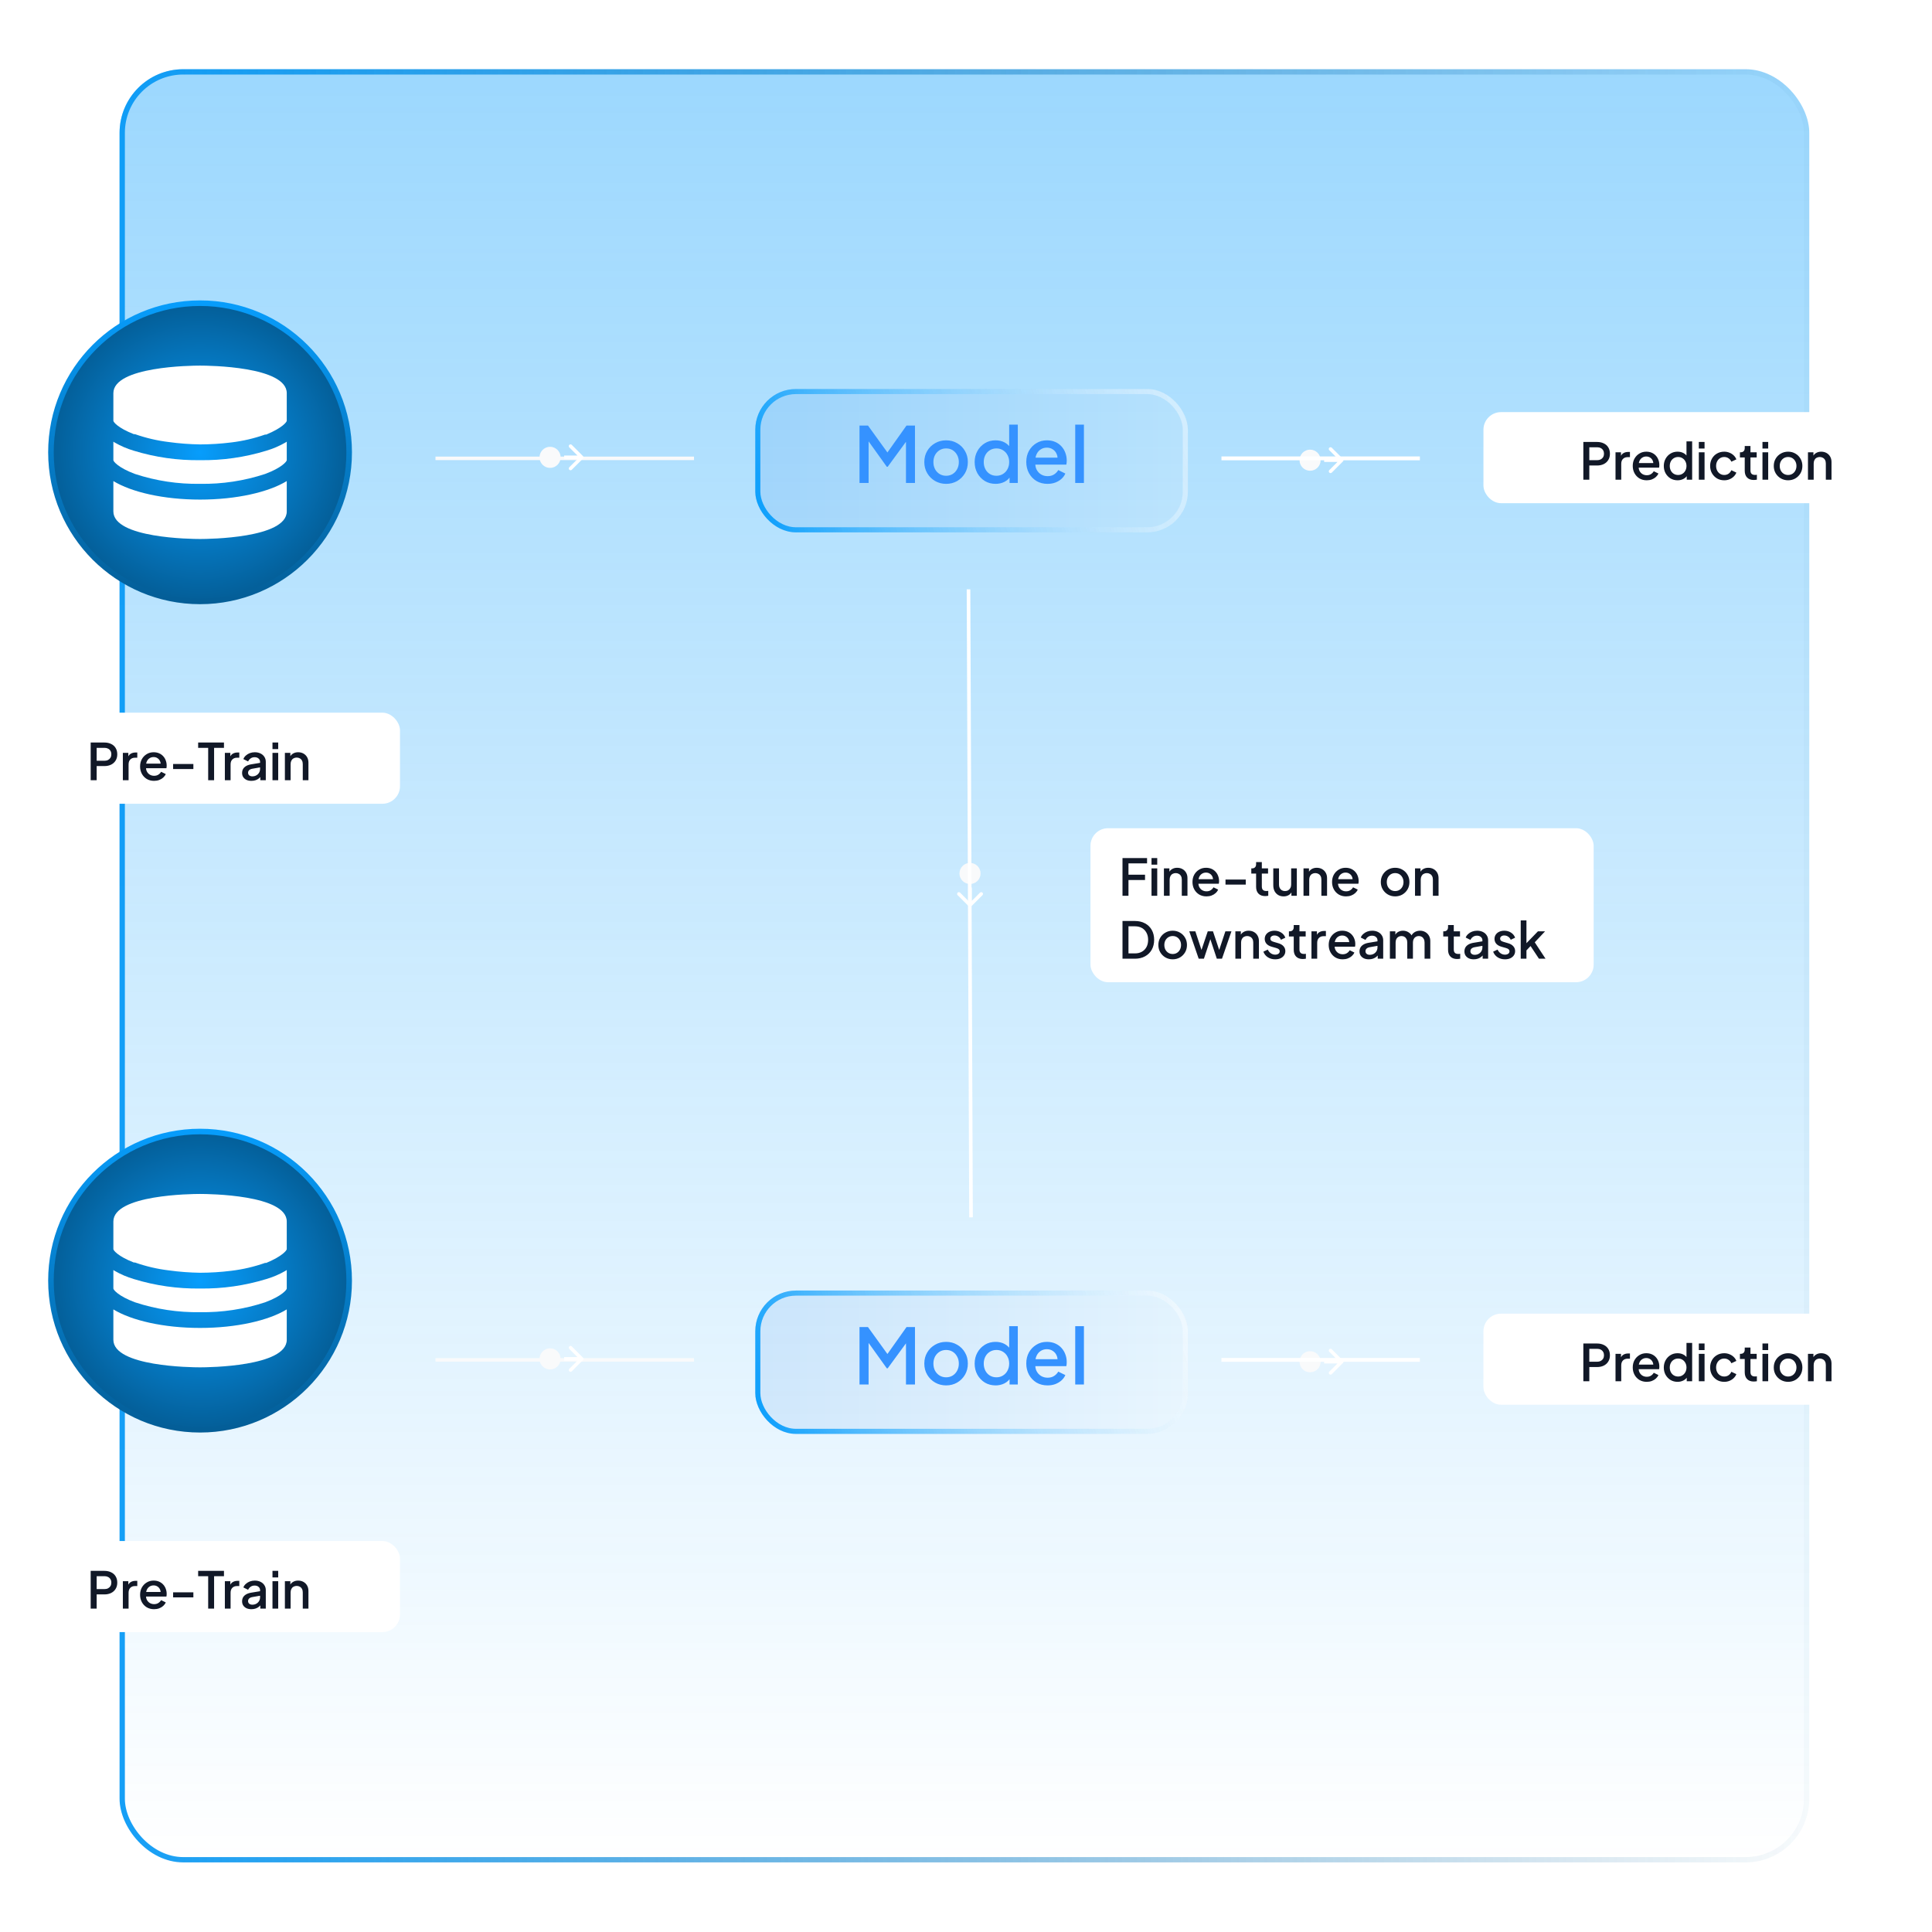 <svg width="614" height="614" viewBox="0 0 614 614" fill="none" xmlns="http://www.w3.org/2000/svg">
<g filter="url(#filter0_b_4511_4454)">
<rect x="38" y="22" width="537.001" height="569.879" rx="20.232" fill="url(#paint0_linear_4511_4454)" fill-opacity="0.4"/>
<rect x="38.843" y="22.843" width="535.315" height="568.193" rx="19.389" stroke="url(#paint1_linear_4511_4454)" stroke-width="1.686"/>
<g filter="url(#filter1_b_4511_4454)">
<rect x="240.03" y="123.627" width="137.479" height="45.557" rx="12.939" fill="url(#paint2_linear_4511_4454)" fill-opacity="0.1"/>
<rect x="240.839" y="124.436" width="135.862" height="43.939" rx="12.13" stroke="url(#paint3_linear_4511_4454)" stroke-width="1.617"/>
<path d="M273.156 153.48V135.236H275.849L282.706 144.737H281.359L288.094 135.236H290.787V153.48H287.922V138.64L289 138.933L282.118 148.337H281.825L275.09 138.933L276.045 138.64V153.48H273.156ZM300.681 153.773C299.408 153.773 298.241 153.471 297.179 152.867C296.135 152.263 295.302 151.439 294.682 150.394C294.061 149.349 293.751 148.166 293.751 146.843C293.751 145.505 294.061 144.321 294.682 143.292C295.302 142.248 296.135 141.431 297.179 140.844C298.224 140.239 299.392 139.937 300.681 139.937C301.987 139.937 303.155 140.239 304.183 140.844C305.228 141.431 306.052 142.248 306.657 143.292C307.277 144.321 307.587 145.505 307.587 146.843C307.587 148.182 307.277 149.374 306.657 150.419C306.036 151.463 305.204 152.288 304.159 152.892C303.114 153.48 301.955 153.773 300.681 153.773ZM300.681 151.202C301.465 151.202 302.159 151.014 302.763 150.639C303.367 150.263 303.84 149.749 304.183 149.096C304.542 148.427 304.722 147.676 304.722 146.843C304.722 146.011 304.542 145.268 304.183 144.615C303.84 143.962 303.367 143.447 302.763 143.072C302.159 142.696 301.465 142.509 300.681 142.509C299.914 142.509 299.22 142.696 298.6 143.072C297.996 143.447 297.514 143.962 297.155 144.615C296.812 145.268 296.641 146.011 296.641 146.843C296.641 147.676 296.812 148.427 297.155 149.096C297.514 149.749 297.996 150.263 298.6 150.639C299.22 151.014 299.914 151.202 300.681 151.202ZM316.411 153.773C315.137 153.773 313.995 153.471 312.982 152.867C311.987 152.247 311.195 151.414 310.607 150.37C310.036 149.325 309.75 148.149 309.75 146.843C309.75 145.537 310.044 144.362 310.632 143.317C311.219 142.272 312.011 141.448 313.007 140.844C314.003 140.239 315.129 139.937 316.386 139.937C317.447 139.937 318.386 140.15 319.203 140.574C320.019 140.999 320.664 141.586 321.137 142.337L320.721 142.974V134.942H323.464V153.48H320.843V150.786L321.162 151.3C320.704 152.1 320.051 152.712 319.203 153.137C318.354 153.561 317.423 153.773 316.411 153.773ZM316.68 151.202C317.447 151.202 318.133 151.014 318.737 150.639C319.358 150.263 319.839 149.749 320.182 149.096C320.541 148.427 320.721 147.676 320.721 146.843C320.721 146.011 320.541 145.268 320.182 144.615C319.839 143.962 319.358 143.447 318.737 143.072C318.133 142.696 317.447 142.509 316.68 142.509C315.913 142.509 315.219 142.696 314.599 143.072C313.978 143.447 313.497 143.962 313.154 144.615C312.811 145.268 312.64 146.011 312.64 146.843C312.64 147.676 312.811 148.427 313.154 149.096C313.497 149.749 313.97 150.263 314.574 150.639C315.195 151.014 315.897 151.202 316.68 151.202ZM332.914 153.773C331.592 153.773 330.416 153.471 329.388 152.867C328.376 152.247 327.584 151.414 327.012 150.37C326.441 149.308 326.155 148.125 326.155 146.819C326.155 145.48 326.441 144.296 327.012 143.268C327.6 142.239 328.384 141.431 329.363 140.844C330.343 140.239 331.453 139.937 332.694 139.937C333.69 139.937 334.579 140.109 335.363 140.452C336.147 140.795 336.808 141.268 337.347 141.872C337.885 142.46 338.293 143.137 338.571 143.905C338.865 144.672 339.012 145.488 339.012 146.353C339.012 146.566 339.004 146.786 338.987 147.015C338.971 147.243 338.938 147.455 338.889 147.651H328.335V145.447H337.322L336 146.451C336.163 145.651 336.106 144.941 335.828 144.321C335.567 143.684 335.159 143.186 334.604 142.827C334.065 142.452 333.428 142.264 332.694 142.264C331.959 142.264 331.306 142.452 330.735 142.827C330.163 143.186 329.723 143.709 329.412 144.394C329.102 145.064 328.98 145.88 329.045 146.843C328.963 147.741 329.086 148.525 329.412 149.194C329.755 149.863 330.229 150.386 330.833 150.761C331.453 151.137 332.155 151.325 332.939 151.325C333.739 151.325 334.416 151.145 334.971 150.786C335.543 150.427 335.992 149.961 336.318 149.39L338.571 150.492C338.31 151.112 337.902 151.676 337.347 152.182C336.808 152.671 336.155 153.063 335.388 153.357C334.637 153.635 333.812 153.773 332.914 153.773ZM341.712 153.48V134.942H344.48V153.48H341.712Z" fill="url(#paint4_radial_4511_4454)"/>
</g>
<g filter="url(#filter2_b_4511_4454)">
<rect x="240.03" y="410.143" width="137.479" height="45.557" rx="12.939" fill="url(#paint5_linear_4511_4454)" fill-opacity="0.1"/>
<rect x="240.839" y="410.952" width="135.862" height="43.939" rx="12.13" stroke="url(#paint6_linear_4511_4454)" stroke-width="1.617"/>
<path d="M273.156 439.996V421.752H275.849L282.706 431.253H281.359L288.094 421.752H290.787V439.996H287.922V425.155L289 425.449L282.118 434.853H281.825L275.09 425.449L276.045 425.155V439.996H273.156ZM300.681 440.289C299.408 440.289 298.241 439.987 297.179 439.383C296.135 438.779 295.302 437.955 294.682 436.91C294.061 435.865 293.751 434.682 293.751 433.359C293.751 432.02 294.061 430.837 294.682 429.808C295.302 428.763 296.135 427.947 297.179 427.359C298.224 426.755 299.392 426.453 300.681 426.453C301.987 426.453 303.155 426.755 304.183 427.359C305.228 427.947 306.052 428.763 306.657 429.808C307.277 430.837 307.587 432.02 307.587 433.359C307.587 434.698 307.277 435.89 306.657 436.934C306.036 437.979 305.204 438.804 304.159 439.408C303.114 439.996 301.955 440.289 300.681 440.289ZM300.681 437.718C301.465 437.718 302.159 437.53 302.763 437.155C303.367 436.779 303.84 436.265 304.183 435.612C304.542 434.943 304.722 434.192 304.722 433.359C304.722 432.527 304.542 431.784 304.183 431.131C303.84 430.478 303.367 429.963 302.763 429.588C302.159 429.212 301.465 429.025 300.681 429.025C299.914 429.025 299.22 429.212 298.6 429.588C297.996 429.963 297.514 430.478 297.155 431.131C296.812 431.784 296.641 432.527 296.641 433.359C296.641 434.192 296.812 434.943 297.155 435.612C297.514 436.265 297.996 436.779 298.6 437.155C299.22 437.53 299.914 437.718 300.681 437.718ZM316.411 440.289C315.137 440.289 313.995 439.987 312.982 439.383C311.987 438.763 311.195 437.93 310.607 436.885C310.036 435.841 309.75 434.665 309.75 433.359C309.75 432.053 310.044 430.878 310.632 429.833C311.219 428.788 312.011 427.963 313.007 427.359C314.003 426.755 315.129 426.453 316.386 426.453C317.447 426.453 318.386 426.666 319.203 427.09C320.019 427.515 320.664 428.102 321.137 428.853L320.721 429.49V421.458H323.464V439.996H320.843V437.302L321.162 437.816C320.704 438.616 320.051 439.228 319.203 439.653C318.354 440.077 317.423 440.289 316.411 440.289ZM316.68 437.718C317.447 437.718 318.133 437.53 318.737 437.155C319.358 436.779 319.839 436.265 320.182 435.612C320.541 434.943 320.721 434.192 320.721 433.359C320.721 432.527 320.541 431.784 320.182 431.131C319.839 430.478 319.358 429.963 318.737 429.588C318.133 429.212 317.447 429.025 316.68 429.025C315.913 429.025 315.219 429.212 314.599 429.588C313.978 429.963 313.497 430.478 313.154 431.131C312.811 431.784 312.64 432.527 312.64 433.359C312.64 434.192 312.811 434.943 313.154 435.612C313.497 436.265 313.97 436.779 314.574 437.155C315.195 437.53 315.897 437.718 316.68 437.718ZM332.914 440.289C331.592 440.289 330.416 439.987 329.388 439.383C328.376 438.763 327.584 437.93 327.012 436.885C326.441 435.824 326.155 434.641 326.155 433.335C326.155 431.996 326.441 430.812 327.012 429.784C327.6 428.755 328.384 427.947 329.363 427.359C330.343 426.755 331.453 426.453 332.694 426.453C333.69 426.453 334.579 426.625 335.363 426.968C336.147 427.31 336.808 427.784 337.347 428.388C337.885 428.976 338.293 429.653 338.571 430.42C338.865 431.188 339.012 432.004 339.012 432.869C339.012 433.082 339.004 433.302 338.987 433.531C338.971 433.759 338.938 433.971 338.889 434.167H328.335V431.963H337.322L336 432.967C336.163 432.167 336.106 431.457 335.828 430.837C335.567 430.2 335.159 429.702 334.604 429.343C334.065 428.968 333.428 428.78 332.694 428.78C331.959 428.78 331.306 428.968 330.735 429.343C330.163 429.702 329.723 430.225 329.412 430.91C329.102 431.58 328.98 432.396 329.045 433.359C328.963 434.257 329.086 435.041 329.412 435.71C329.755 436.379 330.229 436.902 330.833 437.277C331.453 437.653 332.155 437.841 332.939 437.841C333.739 437.841 334.416 437.661 334.971 437.302C335.543 436.943 335.992 436.477 336.318 435.906L338.571 437.008C338.31 437.628 337.902 438.192 337.347 438.698C336.808 439.187 336.155 439.579 335.388 439.873C334.637 440.151 333.812 440.289 332.914 440.289ZM341.712 439.996V421.458H344.48V439.996H341.712Z" fill="url(#paint7_radial_4511_4454)"/>
</g>
<ellipse cx="308.278" cy="277.59" rx="3.353" ry="3.353" transform="rotate(180 308.278 277.59)" fill="#F9FAFB"/>
<path d="M307.892 288.041C308.11 288.259 308.464 288.259 308.682 288.041L312.239 284.485C312.457 284.266 312.457 283.913 312.239 283.694C312.021 283.476 311.667 283.476 311.448 283.694L308.287 286.856L305.126 283.694C304.907 283.476 304.554 283.476 304.335 283.694C304.117 283.913 304.117 284.266 304.335 284.485L307.892 288.041ZM308.846 287.646L308.846 282.057L307.728 282.057L307.728 287.646L308.846 287.646Z" fill="white"/>
<ellipse cx="416.353" cy="146.251" rx="3.353" ry="3.353" transform="rotate(90 416.353 146.251)" fill="#F9FAFB"/>
<path d="M426.804 146.638C427.023 146.42 427.023 146.066 426.804 145.848L423.248 142.291C423.03 142.073 422.676 142.073 422.457 142.291C422.239 142.51 422.239 142.863 422.457 143.082L425.619 146.243L422.457 149.404C422.239 149.623 422.239 149.977 422.457 150.195C422.676 150.413 423.03 150.413 423.248 150.195L426.804 146.638ZM426.409 145.684L420.821 145.684L420.821 146.802L426.409 146.802L426.409 145.684Z" fill="white"/>
<ellipse cx="416.353" cy="432.767" rx="3.353" ry="3.353" transform="rotate(90 416.353 432.767)" fill="#F9FAFB"/>
<path d="M426.804 433.154C427.023 432.936 427.023 432.582 426.804 432.364L423.248 428.807C423.03 428.589 422.676 428.589 422.457 428.807C422.239 429.025 422.239 429.379 422.457 429.598L425.619 432.759L422.457 435.92C422.239 436.139 422.239 436.492 422.457 436.711C422.676 436.929 423.03 436.929 423.248 436.711L426.804 433.154ZM426.409 432.2L420.821 432.2L420.821 433.318L426.409 433.318L426.409 432.2Z" fill="white"/>
<path d="M220.555 145.667H138.403" stroke="#F9FAFB" stroke-width="1.118"/>
<ellipse cx="174.816" cy="145.347" rx="3.353" ry="3.353" transform="rotate(90 174.816 145.347)" fill="#F9FAFB"/>
<path d="M185.271 145.734C185.489 145.516 185.489 145.162 185.271 144.944L181.715 141.387C181.496 141.169 181.143 141.169 180.924 141.387C180.706 141.606 180.706 141.959 180.924 142.178L184.086 145.339L180.924 148.5C180.706 148.719 180.706 149.073 180.924 149.291C181.142 149.509 181.496 149.509 181.715 149.291L185.271 145.734ZM184.876 144.78L179.287 144.78L179.287 145.898L184.876 145.898L184.876 144.78Z" fill="white"/>
<path d="M220.555 432.183H138.403" stroke="#F9FAFB" stroke-width="1.118"/>
<ellipse cx="174.816" cy="431.863" rx="3.353" ry="3.353" transform="rotate(90 174.816 431.863)" fill="#F9FAFB"/>
<path d="M185.271 432.25C185.489 432.032 185.489 431.678 185.271 431.46L181.715 427.903C181.496 427.685 181.143 427.685 180.924 427.903C180.706 428.121 180.706 428.475 180.924 428.694L184.086 431.855L180.924 435.016C180.706 435.235 180.706 435.588 180.924 435.807C181.142 436.025 181.496 436.025 181.715 435.807L185.271 432.25ZM184.876 431.296L179.287 431.296L179.287 432.414L184.876 432.414L184.876 431.296Z" fill="white"/>
<path d="M307.799 187.298L308.598 386.879" stroke="white" stroke-width="1.149"/>
<circle cx="63.58" cy="143.74" r="47.388" fill="url(#paint8_radial_4511_4454)" stroke="url(#paint9_linear_4511_4454)" stroke-width="1.771"/>
<g clip-path="url(#clip0_4511_4454)">
<path d="M91.134 124.957C91.134 116.441 66.336 116.19 63.581 116.19C60.826 116.19 36.028 116.441 36.028 124.957V133.724C36.028 134.1 37.406 135.978 42.541 137.982H42.916C46.404 139.209 50.016 140.049 53.687 140.487C56.967 140.936 60.271 141.187 63.581 141.238C66.889 141.229 70.193 141.02 73.475 140.612C77.146 140.174 80.758 139.334 84.246 138.107H84.621C89.756 135.978 91.134 134.1 91.134 133.724V125.333V124.957ZM36.028 152.886V162.529C36.028 171.045 60.826 171.296 63.581 171.296C66.336 171.296 91.134 171.045 91.134 162.529V152.886C85.373 156.392 75.228 158.772 63.581 158.772C51.934 158.772 41.789 156.392 36.028 152.886ZM90.758 140.612C88.824 141.729 86.764 142.612 84.621 143.242C77.806 145.331 70.708 146.345 63.581 146.248C56.454 146.345 49.356 145.331 42.541 143.242C40.398 142.612 38.338 141.729 36.404 140.612L36.028 140.362V146.248C36.028 146.624 37.531 148.627 42.916 150.631C49.582 152.821 56.566 153.879 63.581 153.762C70.596 153.879 77.58 152.821 84.246 150.631C89.631 148.627 91.134 146.624 91.134 146.248V140.362L90.758 140.612Z" fill="white"/>
</g>
<rect x="0.042" y="226.496" width="127.075" height="28.942" rx="5.589" fill="white"/>
<path d="M28.819 247.966V235.978H33.18C33.984 235.978 34.693 236.129 35.304 236.429C35.926 236.719 36.409 237.148 36.752 237.716C37.096 238.274 37.267 238.945 37.267 239.728C37.267 240.5 37.09 241.165 36.736 241.723C36.393 242.281 35.915 242.71 35.304 243.01C34.693 243.311 33.984 243.461 33.18 243.461H30.718V247.966H28.819ZM30.718 241.771H33.228C33.657 241.771 34.033 241.685 34.355 241.514C34.676 241.342 34.928 241.106 35.111 240.806C35.293 240.495 35.384 240.13 35.384 239.712C35.384 239.293 35.293 238.934 35.111 238.633C34.928 238.322 34.676 238.086 34.355 237.925C34.033 237.754 33.657 237.668 33.228 237.668H30.718V241.771ZM39.045 247.966V239.261H40.783V241.015L40.622 240.757C40.815 240.189 41.126 239.781 41.555 239.535C41.984 239.277 42.499 239.148 43.1 239.148H43.631V240.806H42.875C42.274 240.806 41.786 240.993 41.41 241.369C41.046 241.734 40.863 242.259 40.863 242.946V247.966H39.045ZM48.962 248.16C48.093 248.16 47.321 247.961 46.645 247.564C45.98 247.156 45.46 246.609 45.084 245.923C44.709 245.226 44.521 244.448 44.521 243.59C44.521 242.71 44.709 241.932 45.084 241.256C45.47 240.58 45.985 240.049 46.629 239.663C47.273 239.266 48.002 239.068 48.817 239.068C49.472 239.068 50.056 239.181 50.571 239.406C51.086 239.631 51.521 239.942 51.875 240.339C52.229 240.725 52.497 241.17 52.679 241.675C52.872 242.179 52.969 242.715 52.969 243.284C52.969 243.423 52.964 243.568 52.953 243.718C52.942 243.868 52.921 244.008 52.888 244.137H45.953V242.688H51.859L50.99 243.348C51.097 242.823 51.059 242.356 50.877 241.948C50.705 241.53 50.437 241.203 50.072 240.967C49.718 240.72 49.3 240.597 48.817 240.597C48.335 240.597 47.906 240.72 47.53 240.967C47.154 241.203 46.865 241.546 46.661 241.997C46.457 242.436 46.377 242.973 46.42 243.606C46.366 244.196 46.447 244.711 46.661 245.15C46.886 245.59 47.197 245.934 47.594 246.18C48.002 246.427 48.463 246.55 48.978 246.55C49.504 246.55 49.949 246.432 50.314 246.196C50.689 245.96 50.984 245.655 51.199 245.279L52.679 246.003C52.508 246.411 52.239 246.781 51.875 247.114C51.521 247.435 51.092 247.693 50.587 247.886C50.094 248.068 49.552 248.16 48.962 248.16ZM55.017 244.41V242.801H61.454V244.41H55.017ZM66.159 247.966V237.668H62.973V235.978H71.179V237.668H68.041V247.966H66.159ZM71.463 247.966V239.261H73.201V241.015L73.04 240.757C73.234 240.189 73.545 239.781 73.974 239.535C74.403 239.277 74.918 239.148 75.519 239.148H76.049V240.806H75.293C74.692 240.806 74.204 240.993 73.829 241.369C73.464 241.734 73.282 242.259 73.282 242.946V247.966H71.463ZM79.9 248.16C79.31 248.16 78.79 248.058 78.339 247.854C77.9 247.639 77.556 247.35 77.309 246.985C77.063 246.609 76.939 246.17 76.939 245.665C76.939 245.193 77.041 244.77 77.245 244.394C77.46 244.019 77.787 243.702 78.227 243.445C78.667 243.187 79.219 243.005 79.884 242.898L82.909 242.399V243.831L80.238 244.298C79.755 244.383 79.401 244.539 79.176 244.764C78.951 244.979 78.838 245.258 78.838 245.601C78.838 245.934 78.962 246.207 79.208 246.422C79.466 246.625 79.793 246.727 80.19 246.727C80.683 246.727 81.112 246.62 81.477 246.406C81.853 246.191 82.142 245.907 82.346 245.553C82.55 245.188 82.652 244.786 82.652 244.346V242.109C82.652 241.68 82.491 241.331 82.169 241.063C81.858 240.784 81.44 240.645 80.914 240.645C80.431 240.645 80.007 240.774 79.643 241.031C79.289 241.278 79.026 241.6 78.854 241.997L77.342 241.24C77.503 240.811 77.765 240.436 78.13 240.114C78.495 239.781 78.919 239.524 79.401 239.341C79.895 239.159 80.415 239.068 80.962 239.068C81.649 239.068 82.255 239.197 82.781 239.454C83.317 239.712 83.73 240.071 84.02 240.532C84.32 240.983 84.47 241.508 84.47 242.109V247.966H82.732V246.389L83.102 246.438C82.899 246.792 82.636 247.097 82.314 247.355C82.003 247.612 81.644 247.811 81.236 247.95C80.839 248.09 80.394 248.16 79.9 248.16ZM86.596 247.966V239.261H88.415V247.966H86.596ZM86.596 238.07V235.978H88.415V238.07H86.596ZM90.54 247.966V239.261H92.278V240.967L92.069 240.741C92.284 240.194 92.627 239.781 93.099 239.502C93.571 239.213 94.118 239.068 94.74 239.068C95.384 239.068 95.953 239.207 96.446 239.486C96.939 239.765 97.326 240.151 97.605 240.645C97.884 241.138 98.023 241.707 98.023 242.351V247.966H96.221V242.833C96.221 242.393 96.14 242.023 95.979 241.723C95.819 241.412 95.588 241.176 95.287 241.015C94.998 240.843 94.665 240.757 94.29 240.757C93.914 240.757 93.576 240.843 93.276 241.015C92.986 241.176 92.761 241.412 92.6 241.723C92.439 242.034 92.359 242.404 92.359 242.833V247.966H90.54Z" fill="#111827"/>
<circle cx="63.58" cy="406.992" r="47.388" fill="url(#paint10_radial_4511_4454)" stroke="url(#paint11_linear_4511_4454)" stroke-width="1.771"/>
<g clip-path="url(#clip1_4511_4454)">
<path d="M91.134 388.209C91.134 379.693 66.336 379.442 63.581 379.442C60.826 379.442 36.028 379.693 36.028 388.209V396.976C36.028 397.352 37.406 399.23 42.541 401.234H42.916C46.404 402.461 50.016 403.301 53.687 403.739C56.967 404.188 60.271 404.439 63.581 404.49C66.889 404.481 70.193 404.272 73.475 403.864C77.146 403.426 80.758 402.586 84.246 401.359H84.621C89.756 399.23 91.134 397.352 91.134 396.976V388.585V388.209ZM36.028 416.137V425.781C36.028 434.297 60.826 434.548 63.581 434.548C66.336 434.548 91.134 434.297 91.134 425.781V416.137C85.373 419.644 75.228 422.024 63.581 422.024C51.934 422.024 41.789 419.644 36.028 416.137ZM90.758 403.864C88.824 404.981 86.764 405.864 84.621 406.494C77.806 408.582 70.708 409.596 63.581 409.5C56.454 409.596 49.356 408.582 42.541 406.494C40.398 405.864 38.338 404.981 36.404 403.864L36.028 403.614V409.5C36.028 409.875 37.531 411.879 42.916 413.883C49.582 416.072 56.566 417.131 63.581 417.014C70.596 417.131 77.58 416.072 84.246 413.883C89.631 411.879 91.134 409.875 91.134 409.5V403.614L90.758 403.864Z" fill="white"/>
</g>
<rect x="0.042" y="489.747" width="127.075" height="28.942" rx="5.589" fill="white"/>
<path d="M28.819 511.218V499.23H33.18C33.984 499.23 34.693 499.38 35.304 499.681C35.926 499.97 36.409 500.399 36.752 500.968C37.096 501.526 37.267 502.196 37.267 502.979C37.267 503.752 37.09 504.417 36.736 504.975C36.393 505.533 35.915 505.962 35.304 506.262C34.693 506.562 33.984 506.713 33.18 506.713H30.718V511.218H28.819ZM30.718 505.023H33.228C33.657 505.023 34.033 504.937 34.355 504.766C34.676 504.594 34.928 504.358 35.111 504.058C35.293 503.746 35.384 503.382 35.384 502.963C35.384 502.545 35.293 502.186 35.111 501.885C34.928 501.574 34.676 501.338 34.355 501.177C34.033 501.006 33.657 500.92 33.228 500.92H30.718V505.023ZM39.045 511.218V502.513H40.783V504.267L40.622 504.009C40.815 503.441 41.126 503.033 41.555 502.786C41.984 502.529 42.499 502.4 43.1 502.4H43.631V504.058H42.875C42.274 504.058 41.786 504.245 41.41 504.621C41.046 504.985 40.863 505.511 40.863 506.198V511.218H39.045ZM48.962 511.411C48.093 511.411 47.321 511.213 46.645 510.816C45.98 510.408 45.46 509.861 45.084 509.175C44.709 508.477 44.521 507.7 44.521 506.841C44.521 505.962 44.709 505.184 45.084 504.508C45.47 503.832 45.985 503.301 46.629 502.915C47.273 502.518 48.002 502.32 48.817 502.32C49.472 502.32 50.056 502.432 50.571 502.658C51.086 502.883 51.521 503.194 51.875 503.591C52.229 503.977 52.497 504.422 52.679 504.926C52.872 505.431 52.969 505.967 52.969 506.536C52.969 506.675 52.964 506.82 52.953 506.97C52.942 507.12 52.921 507.26 52.888 507.388H45.953V505.94H51.859L50.99 506.6C51.097 506.074 51.059 505.608 50.877 505.2C50.705 504.782 50.437 504.454 50.072 504.218C49.718 503.972 49.3 503.848 48.817 503.848C48.335 503.848 47.906 503.972 47.53 504.218C47.154 504.454 46.865 504.798 46.661 505.248C46.457 505.688 46.377 506.224 46.42 506.857C46.366 507.447 46.447 507.962 46.661 508.402C46.886 508.842 47.197 509.185 47.594 509.432C48.002 509.679 48.463 509.802 48.978 509.802C49.504 509.802 49.949 509.684 50.314 509.448C50.689 509.212 50.984 508.906 51.199 508.531L52.679 509.255C52.508 509.663 52.239 510.033 51.875 510.365C51.521 510.687 51.092 510.945 50.587 511.138C50.094 511.32 49.552 511.411 48.962 511.411ZM55.017 507.662V506.053H61.454V507.662H55.017ZM66.159 511.218V500.92H62.973V499.23H71.179V500.92H68.041V511.218H66.159ZM71.463 511.218V502.513H73.201V504.267L73.04 504.009C73.234 503.441 73.545 503.033 73.974 502.786C74.403 502.529 74.918 502.4 75.519 502.4H76.049V504.058H75.293C74.692 504.058 74.204 504.245 73.829 504.621C73.464 504.985 73.282 505.511 73.282 506.198V511.218H71.463ZM79.9 511.411C79.31 511.411 78.79 511.309 78.339 511.106C77.9 510.891 77.556 510.601 77.309 510.237C77.063 509.861 76.939 509.421 76.939 508.917C76.939 508.445 77.041 508.021 77.245 507.646C77.46 507.27 77.787 506.954 78.227 506.696C78.667 506.439 79.219 506.257 79.884 506.149L82.909 505.651V507.083L80.238 507.549C79.755 507.635 79.401 507.791 79.176 508.016C78.951 508.231 78.838 508.509 78.838 508.853C78.838 509.185 78.962 509.459 79.208 509.673C79.466 509.877 79.793 509.979 80.19 509.979C80.683 509.979 81.112 509.872 81.477 509.657C81.853 509.443 82.142 509.158 82.346 508.804C82.55 508.44 82.652 508.037 82.652 507.598V505.361C82.652 504.932 82.491 504.583 82.169 504.315C81.858 504.036 81.44 503.897 80.914 503.897C80.431 503.897 80.007 504.025 79.643 504.283C79.289 504.53 79.026 504.851 78.854 505.248L77.342 504.492C77.503 504.063 77.765 503.687 78.13 503.366C78.495 503.033 78.919 502.776 79.401 502.593C79.895 502.411 80.415 502.32 80.962 502.32C81.649 502.32 82.255 502.448 82.781 502.706C83.317 502.963 83.73 503.323 84.02 503.784C84.32 504.235 84.47 504.76 84.47 505.361V511.218H82.732V509.641L83.102 509.689C82.899 510.043 82.636 510.349 82.314 510.607C82.003 510.864 81.644 511.063 81.236 511.202C80.839 511.342 80.394 511.411 79.9 511.411ZM86.596 511.218V502.513H88.415V511.218H86.596ZM86.596 501.322V499.23H88.415V501.322H86.596ZM90.54 511.218V502.513H92.278V504.218L92.069 503.993C92.284 503.446 92.627 503.033 93.099 502.754C93.571 502.464 94.118 502.32 94.74 502.32C95.384 502.32 95.953 502.459 96.446 502.738C96.939 503.017 97.326 503.403 97.605 503.897C97.884 504.39 98.023 504.959 98.023 505.602V511.218H96.221V506.085C96.221 505.645 96.14 505.275 95.979 504.975C95.819 504.664 95.588 504.428 95.287 504.267C94.998 504.095 94.665 504.009 94.29 504.009C93.914 504.009 93.576 504.095 93.276 504.267C92.986 504.428 92.761 504.664 92.6 504.975C92.439 505.286 92.359 505.656 92.359 506.085V511.218H90.54Z" fill="#111827"/>
<path d="M388.186 145.667H451.244" stroke="white" stroke-width="1.224"/>
<path d="M388.186 432.183H451.244" stroke="white" stroke-width="1.224"/>
<rect x="471.447" y="130.974" width="142.017" height="28.942" rx="5.589" fill="white"/>
<path d="M503.194 152.445V140.457H507.555C508.359 140.457 509.067 140.607 509.679 140.907C510.301 141.197 510.784 141.626 511.127 142.195C511.47 142.753 511.642 143.423 511.642 144.206C511.642 144.978 511.465 145.644 511.111 146.201C510.768 146.759 510.29 147.188 509.679 147.489C509.067 147.789 508.359 147.939 507.555 147.939H505.093V152.445H503.194ZM505.093 146.25H507.603C508.032 146.25 508.408 146.164 508.73 145.992C509.051 145.821 509.303 145.585 509.486 145.284C509.668 144.973 509.759 144.608 509.759 144.19C509.759 143.772 509.668 143.412 509.486 143.112C509.303 142.801 509.051 142.565 508.73 142.404C508.408 142.232 508.032 142.146 507.603 142.146H505.093V146.25ZM513.42 152.445V143.739H515.158V145.493L514.997 145.236C515.19 144.667 515.501 144.26 515.93 144.013C516.359 143.756 516.874 143.627 517.475 143.627H518.006V145.284H517.25C516.649 145.284 516.161 145.472 515.785 145.847C515.421 146.212 515.238 146.738 515.238 147.424V152.445H513.42ZM523.337 152.638C522.468 152.638 521.696 152.44 521.02 152.043C520.355 151.635 519.835 151.088 519.459 150.401C519.084 149.704 518.896 148.926 518.896 148.068C518.896 147.188 519.084 146.411 519.459 145.735C519.845 145.059 520.36 144.528 521.004 144.142C521.648 143.745 522.377 143.546 523.192 143.546C523.847 143.546 524.431 143.659 524.946 143.884C525.461 144.11 525.896 144.421 526.25 144.818C526.604 145.204 526.872 145.649 527.054 146.153C527.247 146.657 527.344 147.194 527.344 147.762C527.344 147.902 527.339 148.047 527.328 148.197C527.317 148.347 527.296 148.486 527.263 148.615H520.328V147.167H526.234L525.365 147.827C525.472 147.301 525.434 146.834 525.252 146.427C525.08 146.008 524.812 145.681 524.447 145.445C524.093 145.198 523.675 145.075 523.192 145.075C522.71 145.075 522.28 145.198 521.905 145.445C521.53 145.681 521.24 146.024 521.036 146.475C520.832 146.915 520.752 147.451 520.795 148.084C520.741 148.674 520.822 149.189 521.036 149.629C521.261 150.069 521.572 150.412 521.969 150.659C522.377 150.905 522.838 151.029 523.353 151.029C523.879 151.029 524.324 150.911 524.689 150.675C525.064 150.439 525.359 150.133 525.574 149.758L527.054 150.482C526.883 150.889 526.614 151.259 526.25 151.592C525.896 151.914 525.467 152.171 524.962 152.364C524.469 152.547 523.927 152.638 523.337 152.638ZM533.141 152.638C532.305 152.638 531.554 152.44 530.889 152.043C530.234 151.635 529.714 151.088 529.328 150.401C528.952 149.715 528.764 148.942 528.764 148.084C528.764 147.226 528.958 146.454 529.344 145.767C529.73 145.08 530.25 144.539 530.905 144.142C531.559 143.745 532.299 143.546 533.125 143.546C533.823 143.546 534.439 143.686 534.976 143.965C535.512 144.244 535.936 144.63 536.247 145.123L535.973 145.542V140.264H537.776V152.445H536.054V150.675L536.263 151.013C535.963 151.538 535.534 151.941 534.976 152.22C534.418 152.499 533.806 152.638 533.141 152.638ZM533.318 150.948C533.823 150.948 534.273 150.825 534.67 150.578C535.078 150.332 535.394 149.994 535.619 149.565C535.855 149.125 535.973 148.631 535.973 148.084C535.973 147.537 535.855 147.049 535.619 146.62C535.394 146.191 535.078 145.853 534.67 145.606C534.273 145.359 533.823 145.236 533.318 145.236C532.814 145.236 532.358 145.359 531.951 145.606C531.543 145.853 531.226 146.191 531.001 146.62C530.776 147.049 530.663 147.537 530.663 148.084C530.663 148.631 530.776 149.125 531.001 149.565C531.226 149.994 531.538 150.332 531.934 150.578C532.342 150.825 532.803 150.948 533.318 150.948ZM539.898 152.445V143.739H541.717V152.445H539.898ZM539.898 142.549V140.457H541.717V142.549H539.898ZM547.978 152.638C547.109 152.638 546.337 152.44 545.661 152.043C544.996 151.635 544.465 151.088 544.068 150.401C543.682 149.715 543.489 148.937 543.489 148.068C543.489 147.21 543.682 146.437 544.068 145.751C544.454 145.064 544.985 144.528 545.661 144.142C546.337 143.745 547.109 143.546 547.978 143.546C548.568 143.546 549.121 143.654 549.636 143.868C550.151 144.072 550.596 144.356 550.971 144.721C551.357 145.086 551.642 145.509 551.824 145.992L550.231 146.732C550.049 146.282 549.754 145.923 549.346 145.654C548.949 145.375 548.493 145.236 547.978 145.236C547.485 145.236 547.04 145.359 546.643 145.606C546.256 145.842 545.951 146.18 545.725 146.62C545.5 147.049 545.388 147.537 545.388 148.084C545.388 148.631 545.5 149.125 545.725 149.565C545.951 149.994 546.256 150.332 546.643 150.578C547.04 150.825 547.485 150.948 547.978 150.948C548.504 150.948 548.96 150.814 549.346 150.546C549.743 150.267 550.038 149.897 550.231 149.436L551.824 150.192C551.652 150.653 551.373 151.072 550.987 151.447C550.612 151.812 550.167 152.102 549.652 152.316C549.137 152.531 548.579 152.638 547.978 152.638ZM557.367 152.541C556.455 152.541 555.747 152.284 555.243 151.769C554.738 151.254 554.486 150.53 554.486 149.597V145.381H552.958V143.739H553.199C553.607 143.739 553.923 143.621 554.148 143.385C554.374 143.149 554.486 142.828 554.486 142.42V141.744H556.305V143.739H558.284V145.381H556.305V149.516C556.305 149.817 556.353 150.074 556.449 150.289C556.546 150.492 556.702 150.653 556.916 150.771C557.131 150.879 557.41 150.932 557.753 150.932C557.839 150.932 557.935 150.927 558.043 150.916C558.15 150.905 558.252 150.895 558.348 150.884V152.445C558.198 152.466 558.032 152.488 557.849 152.509C557.667 152.531 557.506 152.541 557.367 152.541ZM560.123 152.445V143.739H561.941V152.445H560.123ZM560.123 142.549V140.457H561.941V142.549H560.123ZM568.267 152.638C567.43 152.638 566.663 152.44 565.966 152.043C565.279 151.646 564.732 151.104 564.324 150.417C563.917 149.731 563.713 148.953 563.713 148.084C563.713 147.204 563.917 146.427 564.324 145.751C564.732 145.064 565.279 144.528 565.966 144.142C566.652 143.745 567.419 143.546 568.267 143.546C569.125 143.546 569.892 143.745 570.568 144.142C571.254 144.528 571.796 145.064 572.193 145.751C572.601 146.427 572.805 147.204 572.805 148.084C572.805 148.964 572.601 149.747 572.193 150.433C571.785 151.12 571.238 151.662 570.552 152.059C569.865 152.445 569.104 152.638 568.267 152.638ZM568.267 150.948C568.782 150.948 569.238 150.825 569.635 150.578C570.032 150.332 570.343 149.994 570.568 149.565C570.804 149.125 570.922 148.631 570.922 148.084C570.922 147.537 570.804 147.049 570.568 146.62C570.343 146.191 570.032 145.853 569.635 145.606C569.238 145.359 568.782 145.236 568.267 145.236C567.763 145.236 567.307 145.359 566.899 145.606C566.502 145.853 566.186 146.191 565.95 146.62C565.724 147.049 565.612 147.537 565.612 148.084C565.612 148.631 565.724 149.125 565.95 149.565C566.186 149.994 566.502 150.332 566.899 150.578C567.307 150.825 567.763 150.948 568.267 150.948ZM574.58 152.445V143.739H576.318V145.445L576.108 145.22C576.323 144.673 576.666 144.26 577.138 143.981C577.61 143.691 578.157 143.546 578.78 143.546C579.423 143.546 579.992 143.686 580.485 143.965C580.979 144.244 581.365 144.63 581.644 145.123C581.923 145.617 582.062 146.185 582.062 146.829V152.445H580.26V147.312C580.26 146.872 580.18 146.502 580.019 146.201C579.858 145.89 579.627 145.654 579.327 145.493C579.037 145.322 578.705 145.236 578.329 145.236C577.954 145.236 577.616 145.322 577.315 145.493C577.026 145.654 576.8 145.89 576.639 146.201C576.479 146.513 576.398 146.883 576.398 147.312V152.445H574.58Z" fill="#111827"/>
<rect x="471.447" y="417.49" width="142.017" height="28.942" rx="5.589" fill="white"/>
<path d="M503.194 438.961V426.973H507.555C508.359 426.973 509.067 427.123 509.679 427.423C510.301 427.713 510.784 428.142 511.127 428.711C511.47 429.268 511.642 429.939 511.642 430.722C511.642 431.494 511.465 432.159 511.111 432.717C510.768 433.275 510.29 433.704 509.679 434.005C509.067 434.305 508.359 434.455 507.555 434.455H505.093V438.961H503.194ZM505.093 432.766H507.603C508.032 432.766 508.408 432.68 508.73 432.508C509.051 432.336 509.303 432.1 509.486 431.8C509.668 431.489 509.759 431.124 509.759 430.706C509.759 430.287 509.668 429.928 509.486 429.628C509.303 429.317 509.051 429.081 508.73 428.92C508.408 428.748 508.032 428.662 507.603 428.662H505.093V432.766ZM513.42 438.961V430.255H515.158V432.009L514.997 431.752C515.19 431.183 515.501 430.776 515.93 430.529C516.359 430.271 516.874 430.143 517.475 430.143H518.006V431.8H517.25C516.649 431.8 516.161 431.988 515.785 432.363C515.421 432.728 515.238 433.254 515.238 433.94V438.961H513.42ZM523.337 439.154C522.468 439.154 521.696 438.955 521.02 438.558C520.355 438.151 519.835 437.604 519.459 436.917C519.084 436.22 518.896 435.442 518.896 434.584C518.896 433.704 519.084 432.926 519.459 432.251C519.845 431.575 520.36 431.044 521.004 430.658C521.648 430.261 522.377 430.062 523.192 430.062C523.847 430.062 524.431 430.175 524.946 430.4C525.461 430.625 525.896 430.936 526.25 431.333C526.604 431.72 526.872 432.165 527.054 432.669C527.247 433.173 527.344 433.71 527.344 434.278C527.344 434.418 527.339 434.562 527.328 434.713C527.317 434.863 527.296 435.002 527.263 435.131H520.328V433.683H526.234L525.365 434.342C525.472 433.817 525.434 433.35 525.252 432.943C525.08 432.524 524.812 432.197 524.447 431.961C524.093 431.714 523.675 431.591 523.192 431.591C522.71 431.591 522.28 431.714 521.905 431.961C521.53 432.197 521.24 432.54 521.036 432.991C520.832 433.431 520.752 433.967 520.795 434.6C520.741 435.19 520.822 435.705 521.036 436.145C521.261 436.585 521.572 436.928 521.969 437.175C522.377 437.421 522.838 437.545 523.353 437.545C523.879 437.545 524.324 437.427 524.689 437.191C525.064 436.955 525.359 436.649 525.574 436.273L527.054 436.998C526.883 437.405 526.614 437.775 526.25 438.108C525.896 438.43 525.467 438.687 524.962 438.88C524.469 439.063 523.927 439.154 523.337 439.154ZM533.141 439.154C532.305 439.154 531.554 438.955 530.889 438.558C530.234 438.151 529.714 437.604 529.328 436.917C528.952 436.231 528.764 435.458 528.764 434.6C528.764 433.742 528.958 432.969 529.344 432.283C529.73 431.596 530.25 431.054 530.905 430.658C531.559 430.261 532.299 430.062 533.125 430.062C533.823 430.062 534.439 430.202 534.976 430.481C535.512 430.759 535.936 431.146 536.247 431.639L535.973 432.058V426.78H537.776V438.961H536.054V437.191L536.263 437.529C535.963 438.054 535.534 438.457 534.976 438.735C534.418 439.014 533.806 439.154 533.141 439.154ZM533.318 437.464C533.823 437.464 534.273 437.341 534.67 437.094C535.078 436.847 535.394 436.509 535.619 436.08C535.855 435.641 535.973 435.147 535.973 434.6C535.973 434.053 535.855 433.565 535.619 433.136C535.394 432.707 535.078 432.369 534.67 432.122C534.273 431.875 533.823 431.752 533.318 431.752C532.814 431.752 532.358 431.875 531.951 432.122C531.543 432.369 531.226 432.707 531.001 433.136C530.776 433.565 530.663 434.053 530.663 434.6C530.663 435.147 530.776 435.641 531.001 436.08C531.226 436.509 531.538 436.847 531.934 437.094C532.342 437.341 532.803 437.464 533.318 437.464ZM539.898 438.961V430.255H541.717V438.961H539.898ZM539.898 429.065V426.973H541.717V429.065H539.898ZM547.978 439.154C547.109 439.154 546.337 438.955 545.661 438.558C544.996 438.151 544.465 437.604 544.068 436.917C543.682 436.231 543.489 435.453 543.489 434.584C543.489 433.726 543.682 432.953 544.068 432.267C544.454 431.58 544.985 431.044 545.661 430.658C546.337 430.261 547.109 430.062 547.978 430.062C548.568 430.062 549.121 430.169 549.636 430.384C550.151 430.588 550.596 430.872 550.971 431.237C551.357 431.602 551.642 432.025 551.824 432.508L550.231 433.248C550.049 432.798 549.754 432.438 549.346 432.17C548.949 431.891 548.493 431.752 547.978 431.752C547.485 431.752 547.04 431.875 546.643 432.122C546.256 432.358 545.951 432.696 545.725 433.136C545.5 433.565 545.388 434.053 545.388 434.6C545.388 435.147 545.5 435.641 545.725 436.08C545.951 436.509 546.256 436.847 546.643 437.094C547.04 437.341 547.485 437.464 547.978 437.464C548.504 437.464 548.96 437.33 549.346 437.062C549.743 436.783 550.038 436.413 550.231 435.952L551.824 436.708C551.652 437.169 551.373 437.588 550.987 437.963C550.612 438.328 550.167 438.617 549.652 438.832C549.137 439.047 548.579 439.154 547.978 439.154ZM557.367 439.057C556.455 439.057 555.747 438.8 555.243 438.285C554.738 437.77 554.486 437.046 554.486 436.113V431.897H552.958V430.255H553.199C553.607 430.255 553.923 430.137 554.148 429.901C554.374 429.665 554.486 429.343 554.486 428.936V428.26H556.305V430.255H558.284V431.897H556.305V436.032C556.305 436.332 556.353 436.59 556.449 436.804C556.546 437.008 556.702 437.169 556.916 437.287C557.131 437.394 557.41 437.448 557.753 437.448C557.839 437.448 557.935 437.443 558.043 437.432C558.15 437.421 558.252 437.411 558.348 437.4V438.961C558.198 438.982 558.032 439.004 557.849 439.025C557.667 439.047 557.506 439.057 557.367 439.057ZM560.123 438.961V430.255H561.941V438.961H560.123ZM560.123 429.065V426.973H561.941V429.065H560.123ZM568.267 439.154C567.43 439.154 566.663 438.955 565.966 438.558C565.279 438.162 564.732 437.62 564.324 436.933C563.917 436.247 563.713 435.469 563.713 434.6C563.713 433.72 563.917 432.943 564.324 432.267C564.732 431.58 565.279 431.044 565.966 430.658C566.652 430.261 567.419 430.062 568.267 430.062C569.125 430.062 569.892 430.261 570.568 430.658C571.254 431.044 571.796 431.58 572.193 432.267C572.601 432.943 572.805 433.72 572.805 434.6C572.805 435.48 572.601 436.263 572.193 436.949C571.785 437.636 571.238 438.178 570.552 438.575C569.865 438.961 569.104 439.154 568.267 439.154ZM568.267 437.464C568.782 437.464 569.238 437.341 569.635 437.094C570.032 436.847 570.343 436.509 570.568 436.08C570.804 435.641 570.922 435.147 570.922 434.6C570.922 434.053 570.804 433.565 570.568 433.136C570.343 432.707 570.032 432.369 569.635 432.122C569.238 431.875 568.782 431.752 568.267 431.752C567.763 431.752 567.307 431.875 566.899 432.122C566.502 432.369 566.186 432.707 565.95 433.136C565.724 433.565 565.612 434.053 565.612 434.6C565.612 435.147 565.724 435.641 565.95 436.08C566.186 436.509 566.502 436.847 566.899 437.094C567.307 437.341 567.763 437.464 568.267 437.464ZM574.58 438.961V430.255H576.318V431.961L576.108 431.736C576.323 431.189 576.666 430.776 577.138 430.497C577.61 430.207 578.157 430.062 578.78 430.062C579.423 430.062 579.992 430.202 580.485 430.481C580.979 430.759 581.365 431.146 581.644 431.639C581.923 432.133 582.062 432.701 582.062 433.345V438.961H580.26V433.828C580.26 433.388 580.18 433.018 580.019 432.717C579.858 432.406 579.627 432.17 579.327 432.009C579.037 431.838 578.705 431.752 578.329 431.752C577.954 431.752 577.616 431.838 577.315 432.009C577.026 432.17 576.8 432.406 576.639 432.717C576.479 433.028 576.398 433.398 576.398 433.828V438.961H574.58Z" fill="#111827"/>
<rect x="346.556" y="263.212" width="159.917" height="48.942" rx="5.589" fill="white"/>
<path d="M356.737 284.683V272.695H364.541V274.384H358.635V277.989H363.897V279.679H358.635V284.683H356.737ZM365.957 284.683V275.978H367.775V284.683H365.957ZM365.957 274.787V272.695H367.775V274.787H365.957ZM369.901 284.683V275.978H371.639V277.683L371.43 277.458C371.644 276.911 371.988 276.498 372.46 276.219C372.932 275.929 373.479 275.784 374.101 275.784C374.744 275.784 375.313 275.924 375.807 276.203C376.3 276.482 376.686 276.868 376.965 277.361C377.244 277.855 377.383 278.423 377.383 279.067V284.683H375.581V279.55C375.581 279.11 375.501 278.74 375.34 278.44C375.179 278.128 374.948 277.892 374.648 277.732C374.358 277.56 374.026 277.474 373.65 277.474C373.275 277.474 372.937 277.56 372.637 277.732C372.347 277.892 372.122 278.128 371.961 278.44C371.8 278.751 371.719 279.121 371.719 279.55V284.683H369.901ZM383.417 284.876C382.548 284.876 381.775 284.678 381.1 284.281C380.434 283.873 379.914 283.326 379.539 282.639C379.163 281.942 378.976 281.164 378.976 280.306C378.976 279.426 379.163 278.649 379.539 277.973C379.925 277.297 380.44 276.766 381.083 276.38C381.727 275.983 382.457 275.784 383.272 275.784C383.926 275.784 384.511 275.897 385.026 276.122C385.541 276.348 385.975 276.659 386.329 277.056C386.683 277.442 386.951 277.887 387.134 278.391C387.327 278.895 387.424 279.432 387.424 280C387.424 280.14 387.418 280.285 387.407 280.435C387.397 280.585 387.375 280.725 387.343 280.853H380.408V279.405H386.313L385.444 280.065C385.552 279.539 385.514 279.072 385.332 278.665C385.16 278.246 384.892 277.919 384.527 277.683C384.173 277.436 383.755 277.313 383.272 277.313C382.789 277.313 382.36 277.436 381.985 277.683C381.609 277.919 381.32 278.263 381.116 278.713C380.912 279.153 380.831 279.689 380.874 280.322C380.821 280.912 380.901 281.427 381.116 281.867C381.341 282.307 381.652 282.65 382.049 282.897C382.457 283.144 382.918 283.267 383.433 283.267C383.958 283.267 384.404 283.149 384.768 282.913C385.144 282.677 385.439 282.371 385.653 281.996L387.134 282.72C386.962 283.127 386.694 283.498 386.329 283.83C385.975 284.152 385.546 284.409 385.042 284.603C384.549 284.785 384.007 284.876 383.417 284.876ZM389.472 281.127V279.518H395.908V281.127H389.472ZM402.078 284.78C401.166 284.78 400.458 284.522 399.954 284.007C399.449 283.492 399.197 282.768 399.197 281.835V277.619H397.669V275.978H397.91C398.318 275.978 398.634 275.86 398.859 275.624C399.085 275.388 399.197 275.066 399.197 274.658V273.982H401.016V275.978H402.995V277.619H401.016V281.754C401.016 282.055 401.064 282.312 401.161 282.527C401.257 282.731 401.413 282.891 401.627 283.009C401.842 283.117 402.121 283.17 402.464 283.17C402.55 283.17 402.646 283.165 402.754 283.154C402.861 283.144 402.963 283.133 403.059 283.122V284.683C402.909 284.704 402.743 284.726 402.56 284.747C402.378 284.769 402.217 284.78 402.078 284.78ZM407.939 284.876C407.285 284.876 406.711 284.731 406.218 284.442C405.724 284.141 405.338 283.728 405.059 283.203C404.791 282.666 404.657 282.049 404.657 281.352V275.978H406.475V281.191C406.475 281.588 406.556 281.937 406.716 282.237C406.877 282.537 407.103 282.773 407.392 282.945C407.682 283.106 408.014 283.186 408.39 283.186C408.776 283.186 409.114 283.101 409.404 282.929C409.693 282.757 409.919 282.516 410.08 282.205C410.251 281.894 410.337 281.529 410.337 281.111V275.978H412.139V284.683H410.417V282.977L410.611 283.203C410.407 283.739 410.069 284.152 409.597 284.442C409.125 284.731 408.572 284.876 407.939 284.876ZM414.262 284.683V275.978H416V277.683L415.791 277.458C416.006 276.911 416.349 276.498 416.821 276.219C417.293 275.929 417.84 275.784 418.462 275.784C419.106 275.784 419.674 275.924 420.168 276.203C420.661 276.482 421.048 276.868 421.326 277.361C421.605 277.855 421.745 278.423 421.745 279.067V284.683H419.943V279.55C419.943 279.11 419.862 278.74 419.701 278.44C419.54 278.128 419.31 277.892 419.009 277.732C418.72 277.56 418.387 277.474 418.012 277.474C417.636 277.474 417.298 277.56 416.998 277.732C416.708 277.892 416.483 278.128 416.322 278.44C416.161 278.751 416.081 279.121 416.081 279.55V284.683H414.262ZM427.778 284.876C426.909 284.876 426.137 284.678 425.461 284.281C424.796 283.873 424.276 283.326 423.9 282.639C423.525 281.942 423.337 281.164 423.337 280.306C423.337 279.426 423.525 278.649 423.9 277.973C424.286 277.297 424.801 276.766 425.445 276.38C426.088 275.983 426.818 275.784 427.633 275.784C428.288 275.784 428.872 275.897 429.387 276.122C429.902 276.348 430.337 276.659 430.691 277.056C431.045 277.442 431.313 277.887 431.495 278.391C431.688 278.895 431.785 279.432 431.785 280C431.785 280.14 431.779 280.285 431.769 280.435C431.758 280.585 431.737 280.725 431.704 280.853H424.769V279.405H430.675L429.806 280.065C429.913 279.539 429.875 279.072 429.693 278.665C429.521 278.246 429.253 277.919 428.888 277.683C428.534 277.436 428.116 277.313 427.633 277.313C427.151 277.313 426.721 277.436 426.346 277.683C425.97 277.919 425.681 278.263 425.477 278.713C425.273 279.153 425.193 279.689 425.236 280.322C425.182 280.912 425.262 281.427 425.477 281.867C425.702 282.307 426.013 282.65 426.41 282.897C426.818 283.144 427.279 283.267 427.794 283.267C428.32 283.267 428.765 283.149 429.13 282.913C429.505 282.677 429.8 282.371 430.015 281.996L431.495 282.72C431.324 283.127 431.055 283.498 430.691 283.83C430.337 284.152 429.908 284.409 429.403 284.603C428.91 284.785 428.368 284.876 427.778 284.876ZM443.385 284.876C442.548 284.876 441.781 284.678 441.084 284.281C440.397 283.884 439.85 283.342 439.443 282.655C439.035 281.969 438.831 281.191 438.831 280.322C438.831 279.443 439.035 278.665 439.443 277.989C439.85 277.302 440.397 276.766 441.084 276.38C441.77 275.983 442.537 275.784 443.385 275.784C444.243 275.784 445.01 275.983 445.686 276.38C446.373 276.766 446.914 277.302 447.311 277.989C447.719 278.665 447.923 279.443 447.923 280.322C447.923 281.202 447.719 281.985 447.311 282.672C446.904 283.358 446.357 283.9 445.67 284.297C444.983 284.683 444.222 284.876 443.385 284.876ZM443.385 283.186C443.9 283.186 444.356 283.063 444.753 282.816C445.15 282.57 445.461 282.232 445.686 281.803C445.922 281.363 446.04 280.869 446.04 280.322C446.04 279.775 445.922 279.287 445.686 278.858C445.461 278.429 445.15 278.091 444.753 277.844C444.356 277.597 443.9 277.474 443.385 277.474C442.881 277.474 442.425 277.597 442.017 277.844C441.62 278.091 441.304 278.429 441.068 278.858C440.843 279.287 440.73 279.775 440.73 280.322C440.73 280.869 440.843 281.363 441.068 281.803C441.304 282.232 441.62 282.57 442.017 282.816C442.425 283.063 442.881 283.186 443.385 283.186ZM449.698 284.683V275.978H451.436V277.683L451.227 277.458C451.441 276.911 451.784 276.498 452.256 276.219C452.728 275.929 453.276 275.784 453.898 275.784C454.541 275.784 455.11 275.924 455.603 276.203C456.097 276.482 456.483 276.868 456.762 277.361C457.041 277.855 457.18 278.423 457.18 279.067V284.683H455.378V279.55C455.378 279.11 455.298 278.74 455.137 278.44C454.976 278.128 454.745 277.892 454.445 277.732C454.155 277.56 453.823 277.474 453.447 277.474C453.072 277.474 452.734 277.56 452.433 277.732C452.144 277.892 451.919 278.128 451.758 278.44C451.597 278.751 451.516 279.121 451.516 279.55V284.683H449.698ZM356.737 304.683V292.695H360.663C361.907 292.695 362.985 292.947 363.897 293.451C364.82 293.945 365.533 294.642 366.037 295.543C366.542 296.444 366.794 297.49 366.794 298.681C366.794 299.861 366.542 300.907 366.037 301.819C365.533 302.72 364.82 303.422 363.897 303.927C362.985 304.431 361.907 304.683 360.663 304.683H356.737ZM358.635 302.993H360.695C361.543 302.993 362.277 302.816 362.9 302.462C363.533 302.108 364.021 301.61 364.364 300.966C364.707 300.322 364.879 299.561 364.879 298.681C364.879 297.801 364.702 297.045 364.348 296.412C364.005 295.768 363.522 295.27 362.9 294.916C362.277 294.561 361.543 294.384 360.695 294.384H358.635V302.993ZM372.687 304.876C371.85 304.876 371.083 304.678 370.385 304.281C369.699 303.884 369.152 303.342 368.744 302.655C368.337 301.969 368.133 301.191 368.133 300.322C368.133 299.443 368.337 298.665 368.744 297.989C369.152 297.302 369.699 296.766 370.385 296.38C371.072 295.983 371.839 295.784 372.687 295.784C373.545 295.784 374.312 295.983 374.988 296.38C375.674 296.766 376.216 297.302 376.613 297.989C377.021 298.665 377.224 299.443 377.224 300.322C377.224 301.202 377.021 301.985 376.613 302.672C376.205 303.358 375.658 303.9 374.972 304.297C374.285 304.683 373.523 304.876 372.687 304.876ZM372.687 303.186C373.201 303.186 373.657 303.063 374.054 302.816C374.451 302.57 374.762 302.232 374.988 301.803C375.224 301.363 375.342 300.869 375.342 300.322C375.342 299.775 375.224 299.287 374.988 298.858C374.762 298.429 374.451 298.091 374.054 297.844C373.657 297.597 373.201 297.474 372.687 297.474C372.182 297.474 371.726 297.597 371.319 297.844C370.922 298.091 370.605 298.429 370.369 298.858C370.144 299.287 370.031 299.775 370.031 300.322C370.031 300.869 370.144 301.363 370.369 301.803C370.605 302.232 370.922 302.57 371.319 302.816C371.726 303.063 372.182 303.186 372.687 303.186ZM380.95 304.683L377.957 295.978H379.888L382.173 302.913H381.497L383.831 295.978H385.488L387.805 302.913H387.129L389.431 295.978H391.361L388.352 304.683H386.711L384.362 297.587H384.957L382.608 304.683H380.95ZM392.608 304.683V295.978H394.346V297.683L394.137 297.458C394.351 296.911 394.695 296.498 395.167 296.219C395.639 295.929 396.186 295.784 396.808 295.784C397.452 295.784 398.02 295.924 398.514 296.203C399.007 296.482 399.393 296.868 399.672 297.361C399.951 297.855 400.091 298.423 400.091 299.067V304.683H398.288V299.55C398.288 299.11 398.208 298.74 398.047 298.44C397.886 298.128 397.655 297.892 397.355 297.732C397.065 297.56 396.733 297.474 396.357 297.474C395.982 297.474 395.644 297.56 395.344 297.732C395.054 297.892 394.829 298.128 394.668 298.44C394.507 298.751 394.426 299.121 394.426 299.55V304.683H392.608ZM405.255 304.876C404.365 304.876 403.581 304.656 402.906 304.216C402.24 303.777 401.774 303.186 401.506 302.446L402.906 301.787C403.142 302.28 403.463 302.672 403.871 302.961C404.289 303.251 404.751 303.396 405.255 303.396C405.684 303.396 406.033 303.299 406.301 303.106C406.569 302.913 406.703 302.65 406.703 302.318C406.703 302.103 406.644 301.931 406.526 301.803C406.408 301.663 406.258 301.551 406.076 301.465C405.904 301.379 405.727 301.315 405.545 301.272L404.177 300.885C403.426 300.671 402.863 300.349 402.487 299.92C402.122 299.48 401.94 298.971 401.94 298.391C401.94 297.866 402.074 297.41 402.342 297.023C402.611 296.627 402.981 296.321 403.453 296.106C403.925 295.892 404.456 295.784 405.046 295.784C405.84 295.784 406.548 295.983 407.17 296.38C407.792 296.766 408.232 297.308 408.489 298.005L407.089 298.665C406.918 298.246 406.644 297.914 406.269 297.667C405.904 297.42 405.491 297.297 405.03 297.297C404.633 297.297 404.316 297.394 404.08 297.587C403.844 297.769 403.726 298.01 403.726 298.311C403.726 298.515 403.78 298.686 403.887 298.826C403.994 298.954 404.134 299.062 404.306 299.148C404.477 299.223 404.654 299.287 404.837 299.341L406.253 299.759C406.971 299.963 407.524 300.285 407.91 300.725C408.296 301.154 408.489 301.669 408.489 302.269C408.489 302.784 408.35 303.24 408.071 303.637C407.803 304.023 407.427 304.329 406.945 304.554C406.462 304.769 405.899 304.876 405.255 304.876ZM414.036 304.78C413.124 304.78 412.416 304.522 411.912 304.007C411.408 303.492 411.156 302.768 411.156 301.835V297.619H409.627V295.978H409.869C410.276 295.978 410.593 295.86 410.818 295.624C411.043 295.388 411.156 295.066 411.156 294.658V293.982H412.974V295.978H414.953V297.619H412.974V301.754C412.974 302.055 413.023 302.312 413.119 302.527C413.216 302.731 413.371 302.891 413.586 303.009C413.8 303.117 414.079 303.17 414.422 303.17C414.508 303.17 414.605 303.165 414.712 303.154C414.819 303.144 414.921 303.133 415.018 303.122V304.683C414.868 304.704 414.701 304.726 414.519 304.747C414.337 304.769 414.176 304.78 414.036 304.78ZM416.792 304.683V295.978H418.53V297.732L418.369 297.474C418.562 296.905 418.873 296.498 419.303 296.251C419.732 295.994 420.247 295.865 420.847 295.865H421.378V297.522H420.622C420.021 297.522 419.533 297.71 419.158 298.086C418.793 298.45 418.611 298.976 418.611 299.662V304.683H416.792ZM426.71 304.876C425.841 304.876 425.068 304.678 424.392 304.281C423.727 303.873 423.207 303.326 422.831 302.639C422.456 301.942 422.268 301.164 422.268 300.306C422.268 299.426 422.456 298.649 422.831 297.973C423.218 297.297 423.733 296.766 424.376 296.38C425.02 295.983 425.749 295.784 426.565 295.784C427.219 295.784 427.804 295.897 428.319 296.122C428.834 296.348 429.268 296.659 429.622 297.056C429.976 297.442 430.244 297.887 430.427 298.391C430.62 298.895 430.716 299.432 430.716 300C430.716 300.14 430.711 300.285 430.7 300.435C430.689 300.585 430.668 300.725 430.636 300.853H423.7V299.405H429.606L428.737 300.065C428.844 299.539 428.807 299.072 428.624 298.665C428.453 298.246 428.185 297.919 427.82 297.683C427.466 297.436 427.047 297.313 426.565 297.313C426.082 297.313 425.653 297.436 425.277 297.683C424.902 297.919 424.612 298.263 424.408 298.713C424.205 299.153 424.124 299.689 424.167 300.322C424.113 300.912 424.194 301.427 424.408 301.867C424.634 302.307 424.945 302.65 425.342 302.897C425.749 303.144 426.211 303.267 426.726 303.267C427.251 303.267 427.696 303.149 428.061 302.913C428.437 302.677 428.732 302.371 428.946 301.996L430.427 302.72C430.255 303.127 429.987 303.498 429.622 303.83C429.268 304.152 428.839 304.409 428.335 304.603C427.841 304.785 427.3 304.876 426.71 304.876ZM435.019 304.876C434.429 304.876 433.909 304.774 433.458 304.57C433.018 304.356 432.675 304.066 432.428 303.701C432.182 303.326 432.058 302.886 432.058 302.382C432.058 301.91 432.16 301.486 432.364 301.111C432.579 300.735 432.906 300.419 433.346 300.161C433.785 299.904 434.338 299.721 435.003 299.614L438.028 299.115V300.547L435.357 301.014C434.874 301.1 434.52 301.256 434.295 301.481C434.07 301.695 433.957 301.974 433.957 302.318C433.957 302.65 434.08 302.924 434.327 303.138C434.585 303.342 434.912 303.444 435.309 303.444C435.802 303.444 436.231 303.337 436.596 303.122C436.971 302.908 437.261 302.623 437.465 302.269C437.669 301.905 437.771 301.502 437.771 301.062V298.826C437.771 298.397 437.61 298.048 437.288 297.78C436.977 297.501 436.558 297.361 436.033 297.361C435.55 297.361 435.126 297.49 434.762 297.748C434.408 297.994 434.145 298.316 433.973 298.713L432.461 297.957C432.621 297.528 432.884 297.152 433.249 296.83C433.614 296.498 434.037 296.24 434.52 296.058C435.014 295.876 435.534 295.784 436.081 295.784C436.768 295.784 437.374 295.913 437.899 296.171C438.436 296.428 438.849 296.787 439.138 297.249C439.439 297.699 439.589 298.225 439.589 298.826V304.683H437.851V303.106L438.221 303.154C438.017 303.508 437.755 303.814 437.433 304.072C437.122 304.329 436.762 304.527 436.355 304.667C435.958 304.806 435.513 304.876 435.019 304.876ZM441.715 304.683V295.978H443.453V297.86L443.228 297.571C443.41 296.981 443.743 296.535 444.225 296.235C444.708 295.935 445.261 295.784 445.883 295.784C446.58 295.784 447.197 295.972 447.733 296.348C448.28 296.712 448.645 297.2 448.828 297.812L448.313 297.86C448.57 297.163 448.962 296.643 449.487 296.299C450.024 295.956 450.635 295.784 451.322 295.784C451.922 295.784 452.464 295.924 452.947 296.203C453.44 296.482 453.832 296.868 454.122 297.361C454.411 297.855 454.556 298.418 454.556 299.051V304.683H452.738V299.55C452.738 299.11 452.657 298.74 452.496 298.44C452.346 298.128 452.132 297.892 451.853 297.732C451.584 297.56 451.268 297.474 450.903 297.474C450.539 297.474 450.217 297.56 449.938 297.732C449.659 297.892 449.439 298.128 449.278 298.44C449.117 298.751 449.037 299.121 449.037 299.55V304.683H447.234V299.55C447.234 299.11 447.154 298.74 446.993 298.44C446.843 298.128 446.628 297.892 446.349 297.732C446.081 297.56 445.759 297.474 445.384 297.474C445.019 297.474 444.697 297.56 444.418 297.732C444.14 297.892 443.92 298.128 443.759 298.44C443.609 298.751 443.533 299.121 443.533 299.55V304.683H441.715ZM463.08 304.78C462.169 304.78 461.461 304.522 460.956 304.007C460.452 303.492 460.2 302.768 460.2 301.835V297.619H458.671V295.978H458.913C459.32 295.978 459.637 295.86 459.862 295.624C460.087 295.388 460.2 295.066 460.2 294.658V293.982H462.018V295.978H463.998V297.619H462.018V301.754C462.018 302.055 462.067 302.312 462.163 302.527C462.26 302.731 462.415 302.891 462.63 303.009C462.844 303.117 463.123 303.17 463.467 303.17C463.552 303.17 463.649 303.165 463.756 303.154C463.864 303.144 463.965 303.133 464.062 303.122V304.683C463.912 304.704 463.746 304.726 463.563 304.747C463.381 304.769 463.22 304.78 463.08 304.78ZM468.365 304.876C467.775 304.876 467.254 304.774 466.804 304.57C466.364 304.356 466.021 304.066 465.774 303.701C465.527 303.326 465.404 302.886 465.404 302.382C465.404 301.91 465.506 301.486 465.71 301.111C465.924 300.735 466.251 300.419 466.691 300.161C467.131 299.904 467.684 299.721 468.349 299.614L471.374 299.115V300.547L468.703 301.014C468.22 301.1 467.866 301.256 467.641 301.481C467.415 301.695 467.303 301.974 467.303 302.318C467.303 302.65 467.426 302.924 467.673 303.138C467.93 303.342 468.257 303.444 468.654 303.444C469.148 303.444 469.577 303.337 469.942 303.122C470.317 302.908 470.607 302.623 470.811 302.269C471.014 301.905 471.116 301.502 471.116 301.062V298.826C471.116 298.397 470.955 298.048 470.634 297.78C470.323 297.501 469.904 297.361 469.378 297.361C468.896 297.361 468.472 297.49 468.107 297.748C467.753 297.994 467.49 298.316 467.319 298.713L465.806 297.957C465.967 297.528 466.23 297.152 466.595 296.83C466.959 296.498 467.383 296.24 467.866 296.058C468.359 295.876 468.88 295.784 469.427 295.784C470.113 295.784 470.719 295.913 471.245 296.171C471.781 296.428 472.194 296.787 472.484 297.249C472.784 297.699 472.935 298.225 472.935 298.826V304.683H471.197V303.106L471.567 303.154C471.363 303.508 471.1 303.814 470.778 304.072C470.467 304.329 470.108 304.527 469.7 304.667C469.303 304.806 468.858 304.876 468.365 304.876ZM478.279 304.876C477.389 304.876 476.606 304.656 475.93 304.216C475.265 303.777 474.798 303.186 474.53 302.446L475.93 301.787C476.166 302.28 476.488 302.672 476.895 302.961C477.314 303.251 477.775 303.396 478.279 303.396C478.708 303.396 479.057 303.299 479.325 303.106C479.593 302.913 479.727 302.65 479.727 302.318C479.727 302.103 479.668 301.931 479.55 301.803C479.432 301.663 479.282 301.551 479.1 301.465C478.928 301.379 478.751 301.315 478.569 301.272L477.201 300.885C476.45 300.671 475.887 300.349 475.511 299.92C475.147 299.48 474.964 298.971 474.964 298.391C474.964 297.866 475.098 297.41 475.366 297.023C475.635 296.627 476.005 296.321 476.477 296.106C476.949 295.892 477.48 295.784 478.07 295.784C478.864 295.784 479.572 295.983 480.194 296.38C480.816 296.766 481.256 297.308 481.513 298.005L480.113 298.665C479.942 298.246 479.668 297.914 479.293 297.667C478.928 297.42 478.515 297.297 478.054 297.297C477.657 297.297 477.34 297.394 477.104 297.587C476.868 297.769 476.75 298.01 476.75 298.311C476.75 298.515 476.804 298.686 476.911 298.826C477.019 298.954 477.158 299.062 477.33 299.148C477.501 299.223 477.678 299.287 477.861 299.341L479.277 299.759C479.995 299.963 480.548 300.285 480.934 300.725C481.32 301.154 481.513 301.669 481.513 302.269C481.513 302.784 481.374 303.24 481.095 303.637C480.827 304.023 480.451 304.329 479.969 304.554C479.486 304.769 478.923 304.876 478.279 304.876ZM483.295 304.683V292.502H485.113V300.66L484.405 300.483L488.766 295.978H491.035L487.752 299.469L491.18 304.683H489.088L486.031 300.065L487.109 299.92L484.534 302.655L485.113 301.449V304.683H483.295Z" fill="#111827"/>
</g>
<defs>
<filter id="filter0_b_4511_4454" x="-3.33" y="18.628" width="620.166" height="576.623" filterUnits="userSpaceOnUse" color-interpolation-filters="sRGB">
<feFlood flood-opacity="0" result="BackgroundImageFix"/>
<feGaussianBlur in="BackgroundImageFix" stdDeviation="1.686"/>
<feComposite in2="SourceAlpha" operator="in" result="effect1_backgroundBlur_4511_4454"/>
<feBlend mode="normal" in="SourceGraphic" in2="effect1_backgroundBlur_4511_4454" result="shape"/>
</filter>
<filter id="filter1_b_4511_4454" x="231.943" y="115.54" width="153.653" height="61.731" filterUnits="userSpaceOnUse" color-interpolation-filters="sRGB">
<feFlood flood-opacity="0" result="BackgroundImageFix"/>
<feGaussianBlur in="BackgroundImageFix" stdDeviation="4.043"/>
<feComposite in2="SourceAlpha" operator="in" result="effect1_backgroundBlur_4511_4454"/>
<feBlend mode="normal" in="SourceGraphic" in2="effect1_backgroundBlur_4511_4454" result="shape"/>
</filter>
<filter id="filter2_b_4511_4454" x="231.943" y="402.056" width="153.653" height="61.731" filterUnits="userSpaceOnUse" color-interpolation-filters="sRGB">
<feFlood flood-opacity="0" result="BackgroundImageFix"/>
<feGaussianBlur in="BackgroundImageFix" stdDeviation="4.043"/>
<feComposite in2="SourceAlpha" operator="in" result="effect1_backgroundBlur_4511_4454"/>
<feBlend mode="normal" in="SourceGraphic" in2="effect1_backgroundBlur_4511_4454" result="shape"/>
</filter>
<linearGradient id="paint0_linear_4511_4454" x1="306.501" y1="22" x2="306.501" y2="591.879" gradientUnits="userSpaceOnUse">
<stop stop-color="#079DFC"/>
<stop offset="1" stop-color="#079DFC" stop-opacity="0"/>
</linearGradient>
<linearGradient id="paint1_linear_4511_4454" x1="2.279" y1="249.786" x2="591.076" y2="249.786" gradientUnits="userSpaceOnUse">
<stop stop-color="#079DFC"/>
<stop offset="1" stop-color="#045D96" stop-opacity="0"/>
</linearGradient>
<linearGradient id="paint2_linear_4511_4454" x1="240.03" y1="146.406" x2="377.509" y2="146.406" gradientUnits="userSpaceOnUse">
<stop stop-color="#056EE1"/>
<stop offset="1" stop-color="white"/>
</linearGradient>
<linearGradient id="paint3_linear_4511_4454" x1="240.03" y1="166.245" x2="375.317" y2="123.328" gradientUnits="userSpaceOnUse">
<stop stop-color="#079DFC"/>
<stop offset="1" stop-color="white" stop-opacity="0.4"/>
</linearGradient>
<radialGradient id="paint4_radial_4511_4454" cx="0" cy="0" r="1" gradientUnits="userSpaceOnUse" gradientTransform="translate(-1205.63 2377.78) rotate(105.372) scale(5086.03 3816.02)">
<stop stop-color="#177CFF"/>
<stop offset="1" stop-color="#4DA4FF"/>
</radialGradient>
<linearGradient id="paint5_linear_4511_4454" x1="240.03" y1="432.922" x2="377.509" y2="432.922" gradientUnits="userSpaceOnUse">
<stop stop-color="#056EE1"/>
<stop offset="1" stop-color="white"/>
</linearGradient>
<linearGradient id="paint6_linear_4511_4454" x1="240.03" y1="452.761" x2="375.317" y2="409.844" gradientUnits="userSpaceOnUse">
<stop stop-color="#079DFC"/>
<stop offset="1" stop-color="white" stop-opacity="0.4"/>
</linearGradient>
<radialGradient id="paint7_radial_4511_4454" cx="0" cy="0" r="1" gradientUnits="userSpaceOnUse" gradientTransform="translate(-1205.63 2664.29) rotate(105.372) scale(5086.03 3816.02)">
<stop stop-color="#177CFF"/>
<stop offset="1" stop-color="#4DA4FF"/>
</radialGradient>
<radialGradient id="paint8_radial_4511_4454" cx="0" cy="0" r="1" gradientUnits="userSpaceOnUse" gradientTransform="translate(63.58 143.74) rotate(90) scale(48.274)">
<stop stop-color="#079DFC"/>
<stop offset="1" stop-color="#045D96"/>
</radialGradient>
<linearGradient id="paint9_linear_4511_4454" x1="63.58" y1="95.466" x2="63.58" y2="192.014" gradientUnits="userSpaceOnUse">
<stop stop-color="#079DFC"/>
<stop offset="1" stop-color="#045D96"/>
</linearGradient>
<radialGradient id="paint10_radial_4511_4454" cx="0" cy="0" r="1" gradientUnits="userSpaceOnUse" gradientTransform="translate(63.58 406.992) rotate(90) scale(48.274)">
<stop stop-color="#079DFC"/>
<stop offset="1" stop-color="#045D96"/>
</radialGradient>
<linearGradient id="paint11_linear_4511_4454" x1="63.58" y1="358.717" x2="63.58" y2="455.266" gradientUnits="userSpaceOnUse">
<stop stop-color="#079DFC"/>
<stop offset="1" stop-color="#045D96"/>
</linearGradient>
<clipPath id="clip0_4511_4454">
<rect width="60.115" height="60.115" fill="white" transform="translate(33.523 113.681)"/>
</clipPath>
<clipPath id="clip1_4511_4454">
<rect width="60.115" height="60.115" fill="white" transform="translate(33.523 376.932)"/>
</clipPath>
</defs>
</svg>
